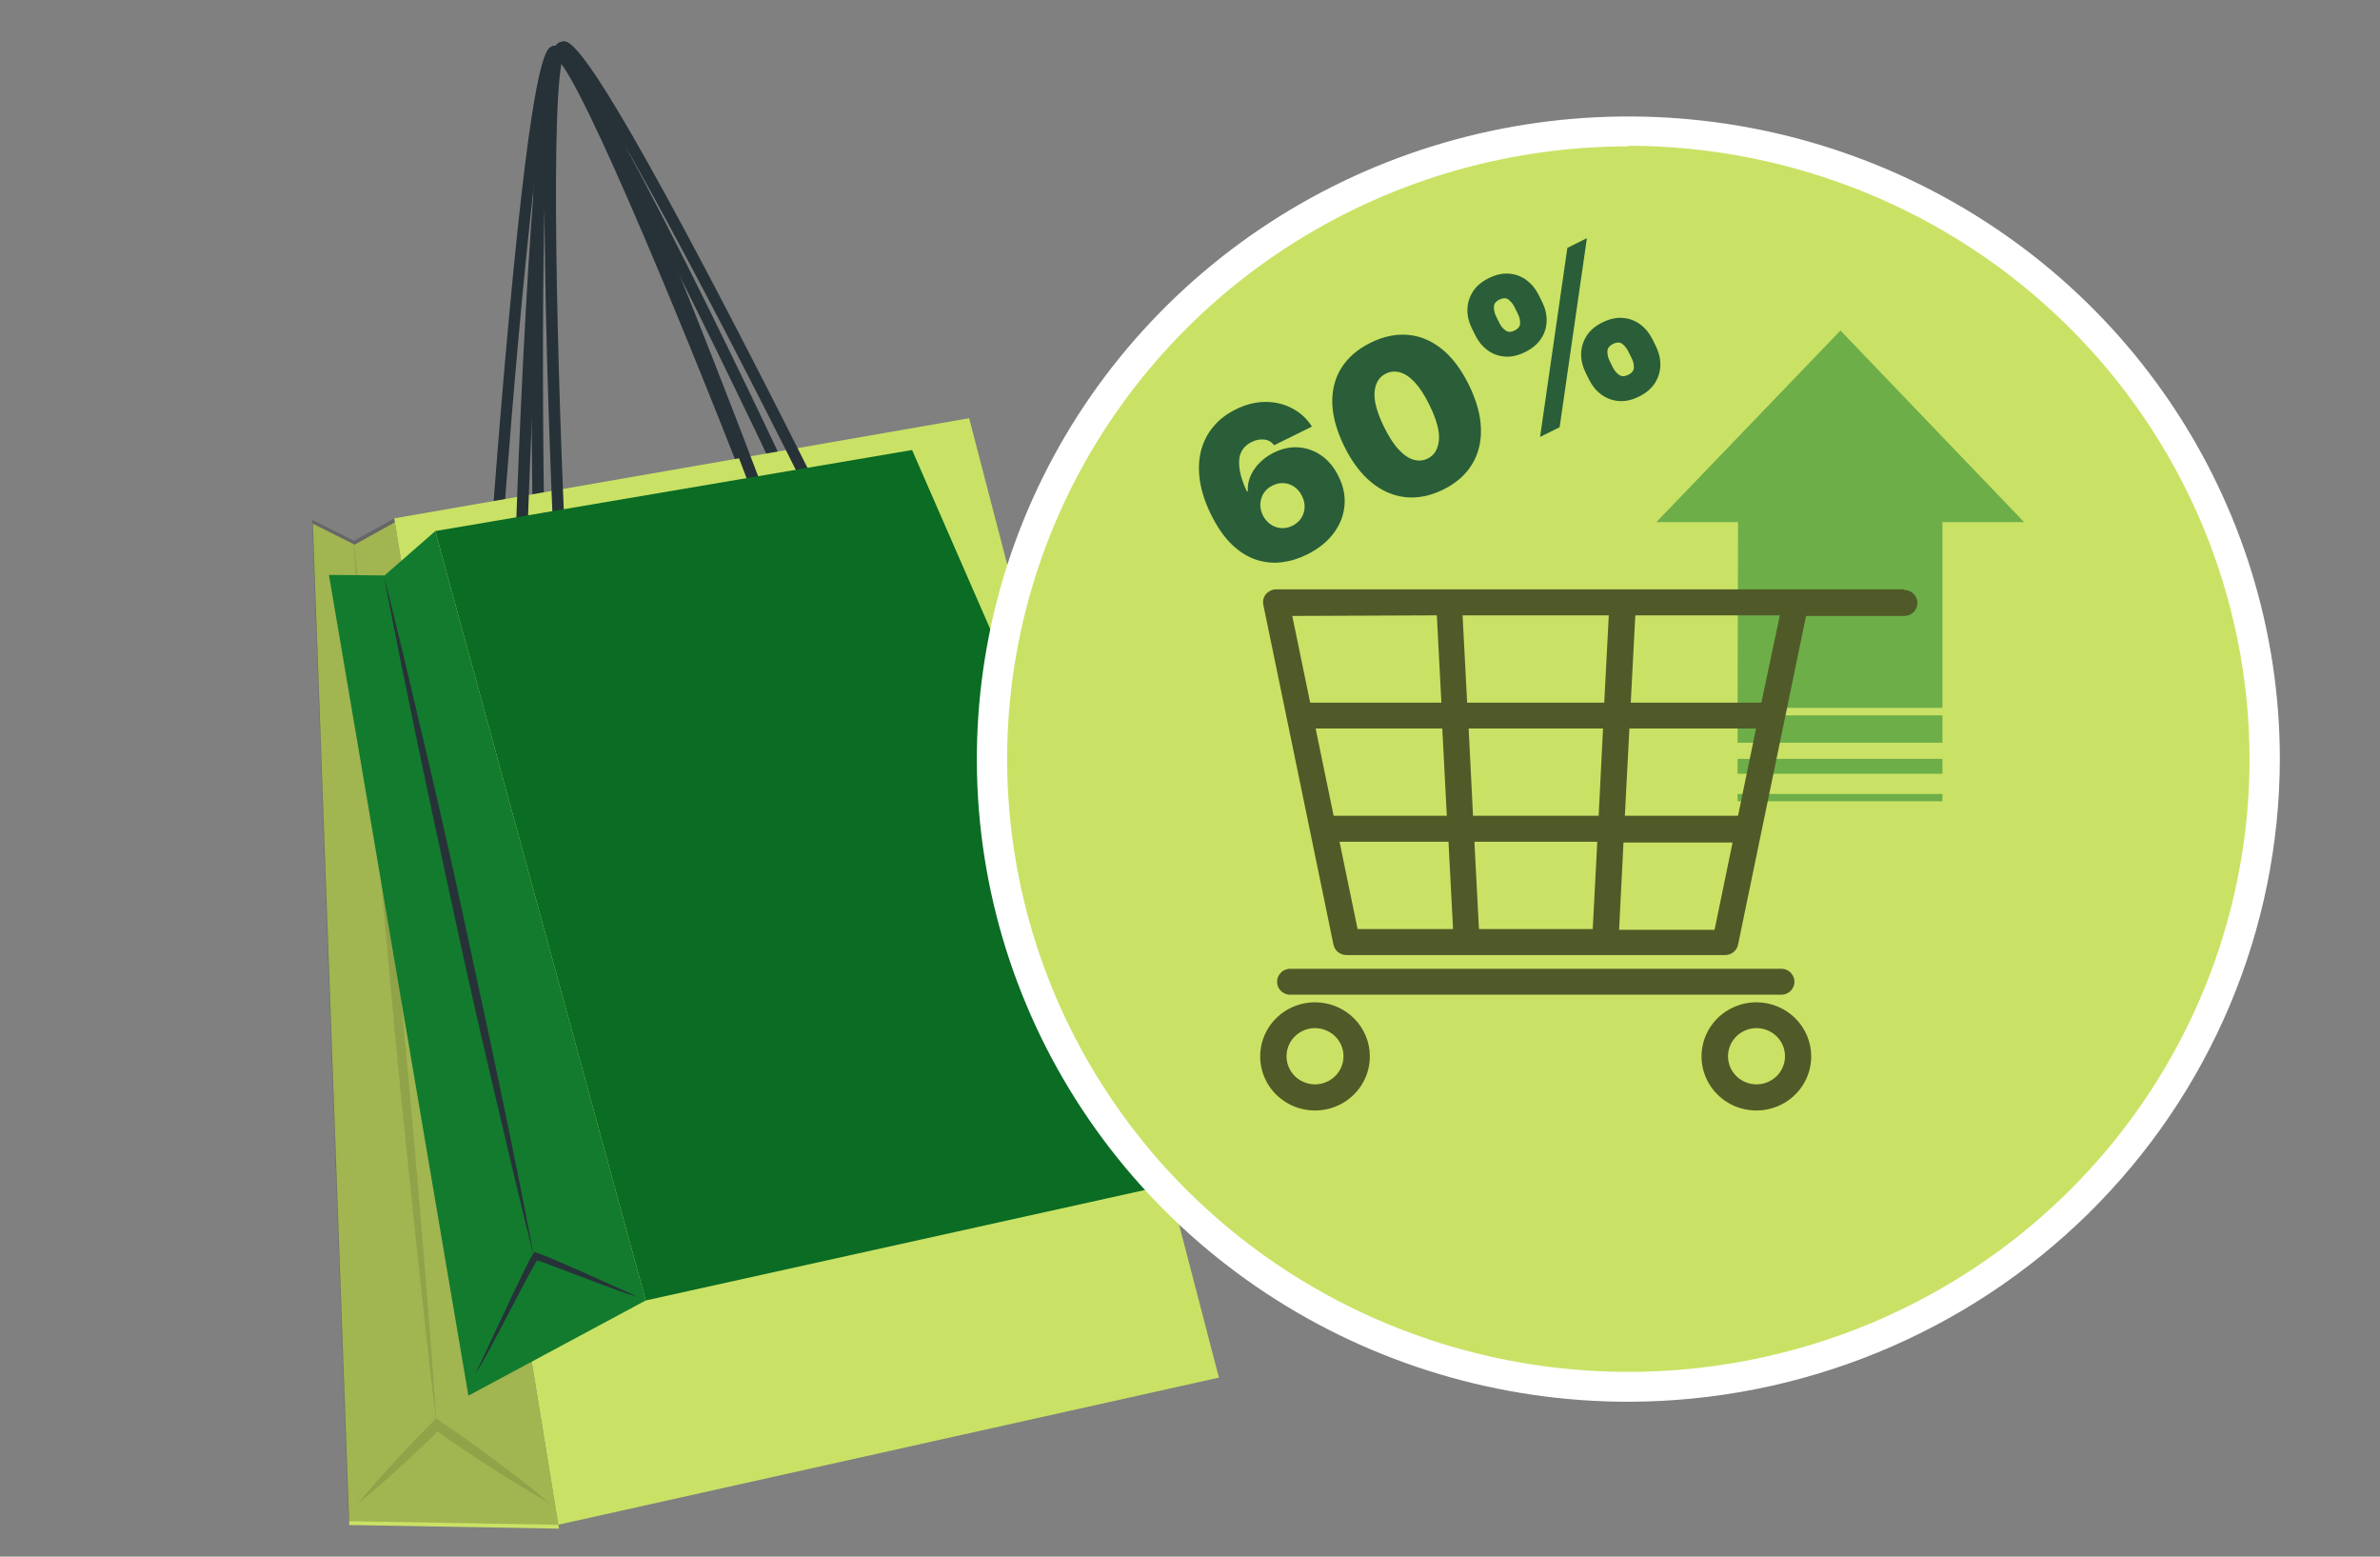 <svg width="130" height="85" viewBox="0 0 130 85" fill="none" xmlns="http://www.w3.org/2000/svg">
<rect x="0" y="0" width="130" height="85" fill="#808080" stroke="none"/>
<g clip-path="url(#clip0_1232_20077)">
<path d="M30.532 83.471L19.077 83.274L17.088 28.597L19.37 29.74L21.569 28.519L30.532 83.471Z" fill="#C9E265"/>
<path d="M43.984 29.291C39.497 19.632 31.934 4.23 30.396 3.159C29.555 4.786 29.567 21.158 29.778 31.334L29.148 31.347C29.137 31.279 29.006 24.315 29.033 17.355C29.093 3.09 29.791 2.721 30.128 2.544C30.185 2.514 30.248 2.497 30.313 2.493C30.377 2.489 30.442 2.499 30.503 2.521C32.429 3.169 42.536 24.717 44.543 29.031L43.984 29.291Z" fill="#263238"/>
<path d="M27.287 31.471L26.667 31.428C26.671 31.361 27.152 24.372 27.797 17.383C29.116 3.08 29.803 2.717 30.134 2.544C30.193 2.513 30.258 2.496 30.324 2.493C30.391 2.49 30.457 2.501 30.519 2.525C32.358 3.216 40.606 24.459 42.243 28.709L41.65 28.937C37.992 19.424 31.781 4.243 30.368 3.157C29.447 4.597 27.993 21.171 27.287 31.471Z" fill="#263238"/>
<path d="M21.533 28.305L52.936 22.837L66.579 75.224L30.496 83.257L21.533 28.305Z" fill="#C9E265"/>
<path opacity="0.2" d="M30.496 83.26L19.041 83.063L17.052 28.386L19.334 29.529L21.533 28.308L30.496 83.26Z" fill="black"/>
<g opacity="0.1">
<path d="M30.066 82.108C29.078 81.275 28.063 80.509 27.048 79.744C26.034 78.979 25.001 78.257 23.962 77.55L23.818 77.451L23.706 77.569C22.986 78.294 22.269 79.02 21.579 79.788C20.889 80.556 20.189 81.307 19.528 82.118C20.308 81.489 21.064 80.823 21.811 80.15C22.559 79.476 23.291 78.77 24.02 78.058L23.761 78.077C24.794 78.802 25.835 79.504 26.883 80.183C27.921 80.843 28.98 81.497 30.066 82.108Z" fill="black"/>
<path d="M23.862 77.947C23.59 73.903 23.26 69.866 22.922 65.824C22.584 61.782 22.201 57.75 21.845 53.711C21.488 49.672 21.066 45.631 20.644 41.597L20.002 35.544C19.769 33.528 19.555 31.514 19.306 29.494C19.436 31.515 19.605 33.549 19.748 35.556L20.245 41.608C20.584 45.657 20.963 49.682 21.322 53.721C21.681 57.76 22.101 61.801 22.523 65.835C22.944 69.869 23.379 73.924 23.862 77.947Z" fill="black"/>
</g>
<path d="M30.928 30.837L30.302 30.868C30.29 30.798 29.965 23.825 29.816 16.889C29.511 2.63 30.22 2.417 30.647 2.291C31.074 2.165 31.797 1.943 38.589 14.801C41.886 21.05 45.047 27.429 45.081 27.492L44.522 27.771C39.971 18.577 32.346 3.944 30.817 2.941C30.009 4.538 30.447 20.761 30.928 30.837Z" fill="#263238"/>
<path d="M28.757 30.848L28.122 30.83C28.111 30.762 28.336 23.794 28.725 16.861C29.523 2.625 30.25 2.41 30.641 2.293C31.113 2.152 31.823 1.943 37.083 14.932C39.633 21.229 42.041 27.67 42.063 27.726L41.468 27.944C38.034 18.738 32.191 4.066 30.799 2.945C29.886 4.503 29.058 20.743 28.757 30.848Z" fill="#263238"/>
<path d="M23.777 28.998L49.82 24.573L67.028 63.986L35.271 71.011L23.777 28.998Z" fill="#0B6C24"/>
<path d="M23.777 28.998L21.006 31.422L17.968 31.393L25.585 76.211L35.271 71.011L23.777 28.998Z" fill="#137B2E"/>
<path d="M34.836 70.814C34.057 70.47 30.107 68.657 29.308 68.398L29.198 68.363L29.131 68.453C28.711 69.03 26.328 74.36 25.959 74.995C26.434 74.468 28.975 69.282 29.404 68.723L29.228 68.781C30.015 69.026 34.018 70.631 34.836 70.814Z" fill="#263238"/>
<path d="M29.181 68.695C28.593 65.576 27.954 62.469 27.308 59.364C26.662 56.259 25.977 53.16 25.313 50.058C24.648 46.955 23.942 43.863 23.213 40.772L22.125 36.141C21.745 34.598 21.381 33.055 20.987 31.518C21.277 33.076 21.596 34.632 21.899 36.188L22.86 40.848C23.506 43.953 24.188 47.053 24.855 50.154C25.523 53.256 26.226 56.349 26.957 59.437C27.688 62.524 28.401 65.618 29.181 68.695Z" fill="#263238"/>
<path d="M88.938 75.731C108.144 75.731 123.713 60.378 123.713 41.439C123.713 22.5 108.144 7.146 88.938 7.146C69.732 7.146 54.163 22.5 54.163 41.439C54.163 60.378 69.732 75.731 88.938 75.731Z" fill="#C9E265"/>
<path d="M88.943 76.543C81.905 76.543 75.025 74.485 69.172 70.629C63.32 66.773 58.759 61.293 56.066 54.88C53.372 48.468 52.667 41.412 54.041 34.605C55.414 27.798 58.803 21.545 63.78 16.638C68.757 11.73 75.097 8.388 82.001 7.034C88.904 5.68 96.059 6.375 102.561 9.031C109.064 11.687 114.622 16.184 118.532 21.955C122.442 27.726 124.529 34.511 124.529 41.451C124.514 50.754 120.76 59.671 114.089 66.248C107.419 72.826 98.376 76.528 88.943 76.543ZM88.943 7.992C82.232 7.992 75.672 9.954 70.092 13.631C64.512 17.307 60.163 22.533 57.595 28.647C55.027 34.761 54.355 41.489 55.664 47.979C56.973 54.47 60.205 60.431 64.95 65.111C69.695 69.79 75.741 72.977 82.323 74.268C88.905 75.559 95.728 74.897 101.928 72.364C108.128 69.832 113.427 65.543 117.156 60.041C120.884 54.538 122.874 48.069 122.874 41.451C122.868 32.576 119.292 24.066 112.931 17.787C106.57 11.509 97.943 7.974 88.943 7.959V7.992Z" fill="white"/>
<path opacity="0.5" d="M94.91 40.555V39.061H106.099V40.555H94.91ZM94.91 41.436V42.252H106.099V41.436H94.91ZM94.91 38.653H106.099V28.509H110.559L100.529 18.047L90.474 28.509H94.935L94.91 38.653ZM94.91 43.354V43.754H106.099V43.354H94.91Z" fill="#137B2E"/>
<path d="M71.837 54.73C71.244 54.729 70.664 54.901 70.17 55.224C69.676 55.548 69.291 56.009 69.063 56.548C68.835 57.088 68.775 57.682 68.889 58.256C69.004 58.829 69.288 59.357 69.707 59.771C70.126 60.185 70.66 60.467 71.241 60.581C71.822 60.696 72.425 60.638 72.973 60.415C73.521 60.191 73.989 59.813 74.319 59.327C74.648 58.841 74.824 58.269 74.824 57.684C74.824 56.902 74.51 56.152 73.95 55.598C73.39 55.045 72.63 54.732 71.837 54.73ZM71.837 59.211C71.528 59.212 71.226 59.123 70.969 58.955C70.712 58.788 70.511 58.548 70.393 58.267C70.274 57.987 70.242 57.677 70.302 57.379C70.362 57.081 70.51 56.806 70.728 56.592C70.947 56.376 71.224 56.23 71.527 56.171C71.83 56.112 72.143 56.143 72.428 56.261C72.712 56.378 72.955 56.575 73.126 56.829C73.296 57.083 73.386 57.38 73.384 57.684C73.382 58.089 73.218 58.475 72.929 58.761C72.639 59.047 72.247 59.209 71.837 59.211ZM95.944 54.73C95.352 54.729 94.772 54.901 94.278 55.224C93.784 55.548 93.399 56.009 93.171 56.548C92.943 57.088 92.882 57.682 92.997 58.256C93.112 58.829 93.396 59.357 93.815 59.771C94.233 60.185 94.767 60.467 95.349 60.581C95.93 60.696 96.533 60.638 97.081 60.415C97.629 60.191 98.097 59.813 98.427 59.327C98.756 58.841 98.932 58.269 98.932 57.684C98.932 56.902 98.618 56.152 98.057 55.598C97.497 55.045 96.737 54.732 95.944 54.73ZM95.944 59.211C95.636 59.211 95.335 59.12 95.079 58.952C94.823 58.782 94.624 58.542 94.506 58.262C94.389 57.981 94.358 57.672 94.419 57.374C94.48 57.076 94.629 56.803 94.847 56.589C95.066 56.374 95.344 56.229 95.646 56.171C95.948 56.112 96.261 56.144 96.546 56.261C96.83 56.379 97.072 56.577 97.242 56.83C97.412 57.083 97.502 57.381 97.5 57.684C97.498 58.09 97.333 58.478 97.042 58.764C96.75 59.05 96.356 59.211 95.944 59.211ZM70.554 54.314C70.454 54.325 70.352 54.314 70.256 54.284C70.16 54.253 70.071 54.203 69.996 54.136C69.921 54.07 69.861 53.988 69.819 53.897C69.778 53.806 69.757 53.708 69.757 53.608C69.757 53.508 69.778 53.41 69.819 53.319C69.861 53.228 69.921 53.147 69.996 53.08C70.071 53.013 70.16 52.963 70.256 52.932C70.352 52.902 70.454 52.892 70.554 52.902H97.219C97.319 52.892 97.421 52.902 97.517 52.932C97.613 52.963 97.702 53.013 97.777 53.08C97.852 53.147 97.912 53.228 97.954 53.319C97.995 53.41 98.016 53.508 98.016 53.608C98.016 53.708 97.995 53.806 97.954 53.897C97.912 53.988 97.852 54.07 97.777 54.136C97.702 54.203 97.613 54.253 97.517 54.284C97.421 54.314 97.319 54.325 97.219 54.314H70.554ZM104.022 32.182H69.71C69.603 32.183 69.497 32.206 69.4 32.252C69.302 32.297 69.216 32.362 69.147 32.443C69.08 32.524 69.033 32.619 69.009 32.721C68.984 32.822 68.984 32.928 69.006 33.03L72.838 51.588C72.872 51.747 72.961 51.89 73.089 51.993C73.217 52.095 73.377 52.151 73.542 52.151H94.231C94.396 52.151 94.556 52.095 94.684 51.993C94.812 51.89 94.901 51.747 94.935 51.588L98.651 33.634H104.013C104.204 33.634 104.387 33.559 104.522 33.426C104.657 33.293 104.733 33.113 104.733 32.924C104.733 32.736 104.657 32.555 104.522 32.422C104.387 32.289 104.204 32.214 104.013 32.214L104.022 32.182ZM96.209 38.368H89.075L89.324 33.602H97.219L96.209 38.368ZM94.935 44.545H88.753L89.001 39.779H95.919L94.935 44.545ZM80.46 44.545L80.22 39.779H87.561L87.321 44.545H80.46ZM87.246 45.965L86.998 50.731H80.783L80.535 45.965H87.246ZM71.862 39.779H78.78L79.028 44.545H72.846L71.862 39.779ZM80.138 38.368L79.889 33.602H87.875L87.627 38.368H80.138ZM78.482 33.602L78.731 38.368H71.564L70.587 33.634L78.482 33.602ZM73.169 45.965H79.12L79.368 50.731H74.154L73.169 45.965ZM93.652 50.772H88.438L88.678 46.006H94.637L93.652 50.772Z" fill="#505A28"/>
<path d="M86.802 20.736L86.601 20.329C86.44 20.003 86.361 19.668 86.365 19.322C86.372 18.976 86.469 18.651 86.657 18.349C86.845 18.047 87.133 17.8 87.522 17.608C87.921 17.411 88.297 17.329 88.649 17.36C89.004 17.391 89.32 17.509 89.597 17.716C89.874 17.922 90.094 18.191 90.258 18.522L90.459 18.928C90.62 19.255 90.697 19.591 90.691 19.937C90.686 20.283 90.589 20.607 90.399 20.91C90.208 21.213 89.916 21.462 89.522 21.657C89.129 21.851 88.755 21.931 88.401 21.897C88.047 21.863 87.732 21.743 87.455 21.536C87.18 21.329 86.963 21.062 86.802 20.736ZM87.91 19.682L88.111 20.089C88.182 20.232 88.287 20.356 88.426 20.462C88.567 20.564 88.737 20.566 88.935 20.468C89.143 20.365 89.246 20.23 89.245 20.062C89.246 19.893 89.209 19.733 89.134 19.583L88.934 19.177C88.859 19.026 88.756 18.896 88.624 18.787C88.492 18.677 88.318 18.676 88.102 18.782C87.904 18.88 87.803 19.017 87.8 19.194C87.799 19.369 87.836 19.532 87.91 19.682ZM80.589 18.319L80.388 17.913C80.225 17.582 80.146 17.243 80.153 16.896C80.162 16.549 80.261 16.225 80.45 15.925C80.639 15.626 80.926 15.382 81.31 15.192C81.709 14.995 82.084 14.912 82.437 14.944C82.792 14.974 83.108 15.093 83.385 15.299C83.662 15.506 83.882 15.774 84.046 16.106L84.246 16.512C84.41 16.843 84.488 17.181 84.48 17.525C84.475 17.867 84.376 18.188 84.183 18.486C83.99 18.784 83.697 19.031 83.303 19.225C82.909 19.42 82.536 19.501 82.183 19.47C81.83 19.438 81.516 19.32 81.241 19.116C80.968 18.911 80.751 18.645 80.589 18.319ZM81.713 17.258L81.914 17.665C81.988 17.815 82.094 17.941 82.231 18.041C82.368 18.142 82.532 18.146 82.723 18.051C82.931 17.948 83.034 17.813 83.032 17.645C83.033 17.477 82.996 17.317 82.922 17.166L82.721 16.76C82.647 16.61 82.544 16.48 82.412 16.37C82.279 16.261 82.106 16.259 81.89 16.366C81.692 16.464 81.595 16.602 81.599 16.781C81.604 16.956 81.642 17.115 81.713 17.258ZM84.122 23.857L85.612 13.534L86.68 13.006L85.19 23.329L84.122 23.857Z" fill="#2A5E38"/>
<path d="M78.827 26.737C78.126 27.081 77.441 27.217 76.774 27.148C76.106 27.078 75.484 26.81 74.91 26.342C74.335 25.873 73.84 25.216 73.425 24.37C73.009 23.52 72.791 22.733 72.772 22.005C72.755 21.277 72.924 20.634 73.278 20.075C73.635 19.515 74.163 19.061 74.863 18.716C75.563 18.37 76.244 18.227 76.907 18.286C77.569 18.343 78.184 18.599 78.752 19.055C79.321 19.511 79.812 20.162 80.228 21.008C80.648 21.858 80.869 22.654 80.892 23.395C80.915 24.136 80.751 24.792 80.4 25.365C80.051 25.934 79.527 26.391 78.827 26.737ZM77.987 25.037C78.348 24.858 78.551 24.524 78.596 24.033C78.642 23.539 78.463 22.888 78.061 22.079C77.799 21.55 77.532 21.143 77.261 20.859C76.99 20.575 76.721 20.399 76.456 20.33C76.19 20.258 75.937 20.282 75.696 20.401C75.335 20.58 75.13 20.909 75.083 21.387C75.036 21.866 75.206 22.504 75.592 23.299C75.856 23.839 76.127 24.258 76.405 24.554C76.681 24.848 76.953 25.032 77.221 25.106C77.49 25.179 77.746 25.156 77.987 25.037Z" fill="#2A5E38"/>
<path d="M71.386 30.283C70.938 30.505 70.476 30.645 70.003 30.704C69.531 30.759 69.064 30.711 68.602 30.559C68.14 30.406 67.698 30.128 67.277 29.725C66.858 29.32 66.478 28.767 66.134 28.066C65.828 27.44 65.631 26.839 65.542 26.261C65.456 25.683 65.473 25.146 65.593 24.649C65.715 24.152 65.936 23.709 66.256 23.32C66.574 22.928 66.986 22.608 67.49 22.359C68.057 22.079 68.61 21.941 69.149 21.947C69.688 21.951 70.176 22.074 70.613 22.314C71.051 22.55 71.4 22.877 71.659 23.294L69.598 24.313C69.442 24.119 69.253 24.014 69.03 23.999C68.809 23.981 68.588 24.026 68.367 24.135C67.928 24.352 67.7 24.702 67.683 25.185C67.668 25.666 67.812 26.219 68.114 26.844L68.159 26.822C68.141 26.538 68.189 26.262 68.304 25.997C68.419 25.73 68.586 25.487 68.805 25.267C69.024 25.046 69.28 24.864 69.573 24.719C70.04 24.488 70.499 24.392 70.952 24.43C71.407 24.468 71.823 24.621 72.2 24.89C72.577 25.16 72.88 25.531 73.111 26.004C73.386 26.555 73.494 27.102 73.435 27.646C73.379 28.189 73.175 28.689 72.824 29.146C72.473 29.604 71.993 29.983 71.386 30.283ZM70.591 28.71C70.799 28.607 70.96 28.468 71.073 28.294C71.189 28.118 71.251 27.925 71.26 27.715C71.271 27.503 71.223 27.293 71.116 27.083C71.013 26.869 70.875 26.703 70.702 26.586C70.53 26.465 70.339 26.397 70.129 26.382C69.921 26.366 69.713 26.41 69.505 26.513C69.352 26.588 69.224 26.686 69.121 26.805C69.019 26.921 68.945 27.053 68.899 27.201C68.852 27.345 68.835 27.499 68.846 27.662C68.859 27.821 68.903 27.98 68.979 28.139C69.086 28.349 69.226 28.513 69.401 28.633C69.576 28.753 69.767 28.82 69.974 28.837C70.182 28.852 70.387 28.81 70.591 28.71Z" fill="#2A5E38"/>
</g>
<defs>
<clipPath id="clip0_1232_20077">
<rect width="130" height="85" fill="white"/>
</clipPath>
</defs>
</svg>
